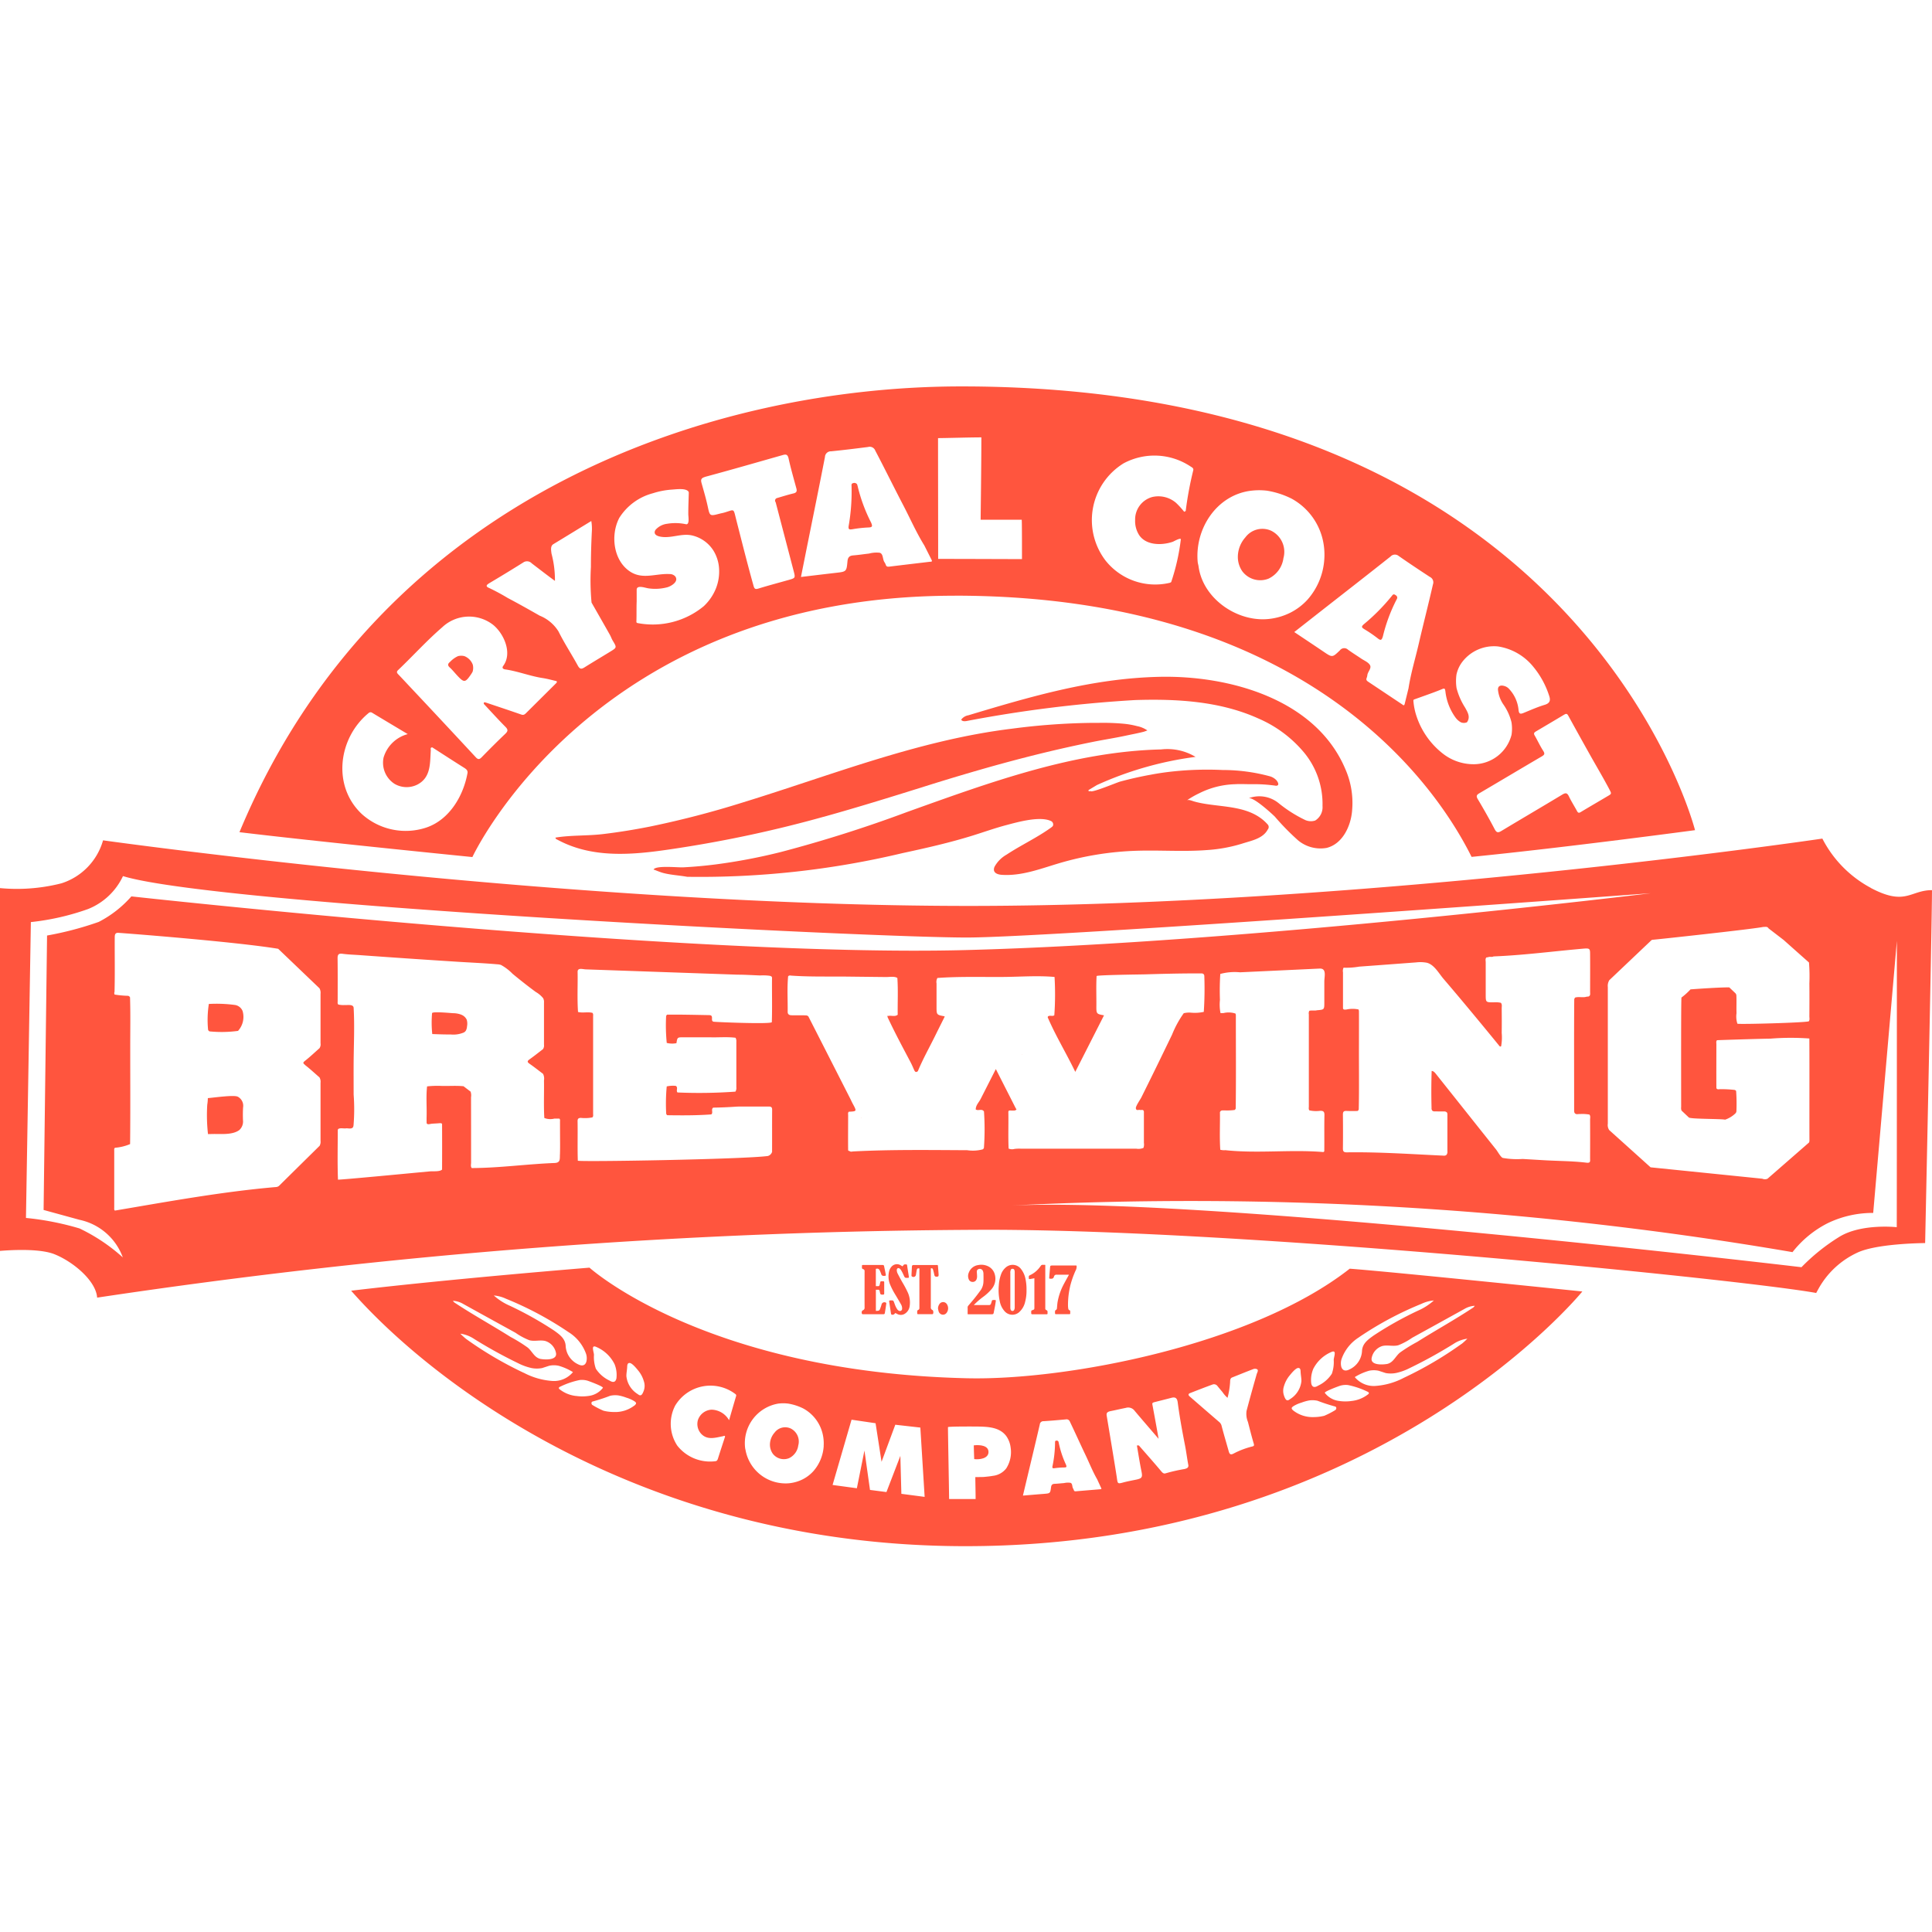 <?xml version="1.0" encoding="UTF-8"?> <svg xmlns="http://www.w3.org/2000/svg" xmlns:xlink="http://www.w3.org/1999/xlink" width="205" height="205" viewBox="0 0 205 205"><defs><clipPath id="clip-path"><rect id="Rectangle_2323" data-name="Rectangle 2323" width="205" height="205" transform="translate(454 1064)" fill="none" stroke="#63aae0" stroke-width="2"></rect></clipPath></defs><g id="Crystal_Coast_Brewing_Hover" data-name="Crystal Coast Brewing Hover" transform="translate(-454 -1064)" clip-path="url(#clip-path)"><g id="Group_602" data-name="Group 602" transform="translate(3681.512 -6398.168)"><path id="Path_1656" data-name="Path 1656" d="M64.251,96.426c.023.455.015.974.045,1.46.539.07,1.5-.05,1.517-.731.021-.7-.862-.809-1.562-.729" transform="translate(-3188.438 7519.104)" fill="#ff553e"></path><path id="Path_1657" data-name="Path 1657" d="M70.059,96.33a.774.774,0,0,0-.036-.136.218.218,0,0,0-.252-.075c-.1.015-.1.1-.1.175a12.64,12.64,0,0,1-.274,2.533c-.037.218.041.231.219.209a7.836,7.836,0,0,1,1.012-.078c.271,0,.294-.058.2-.305a10.263,10.263,0,0,1-.766-2.324" transform="translate(-3185.234 7518.92)" fill="#ff553e"></path><path id="Path_1658" data-name="Path 1658" d="M53.114,95.359a1.4,1.4,0,0,0-1.692.447,1.948,1.948,0,0,0-.492,1.255,1.67,1.67,0,0,0,.3.979,1.479,1.479,0,0,0,1.724.479,1.744,1.744,0,0,0,.982-1.353,1.547,1.547,0,0,0-.82-1.807" transform="translate(-3196.746 7518.374)" fill="#ff553e"></path><path id="Path_1659" data-name="Path 1659" d="M88.943,96.542C61.128,95.9,48.852,84.806,48.852,84.806s-14.717,1.187-25.289,2.447c8.775,10,31.234,27.106,65.192,27.106,43.5,0,65.447-27.025,65.447-27.025s-20.191-2.085-24.682-2.418c-10.32,8.1-30.027,11.868-40.576,11.626m36.681-.943a3.83,3.83,0,0,1,1.978-1.856c.559-.227.234.513.218.848a3.714,3.714,0,0,1-.2,1.474,3.493,3.493,0,0,1-1.445,1.257c-.461.289-.671.106-.74-.239a3.038,3.038,0,0,1,.195-1.484m-76.09-2.393a3.836,3.836,0,0,1,1.978,1.856,3.061,3.061,0,0,1,.193,1.484c-.07.344-.279.528-.739.239a3.494,3.494,0,0,1-1.445-1.257,3.685,3.685,0,0,1-.2-1.474c-.018-.334-.341-1.075.218-.848m-9.525-5.09a35.751,35.751,0,0,1,6.6,3.527,4.475,4.475,0,0,1,1.875,2.33,1.5,1.5,0,0,1,.024.809c-.1.346-.385.534-.877.278a2.277,2.277,0,0,1-1.32-1.986c-.06-.763-.64-1.171-1.223-1.591a37.1,37.1,0,0,0-4.7-2.635,6.253,6.253,0,0,1-1.7-1.09,3.754,3.754,0,0,1,1.318.359m-5.655.206a2.392,2.392,0,0,1,1.073.323q1.853,1.025,3.709,2.047l1.856,1.021a7,7,0,0,0,1.468.791c.557.153,1.13-.052,1.687.08a1.647,1.647,0,0,1,1.13,1.219c.214.817-1.039.784-1.573.695l-.021,0c-.682-.125-.9-.8-1.39-1.21a16.055,16.055,0,0,0-1.83-1.135c-1.974-1.244-4.022-2.367-5.966-3.66a.952.952,0,0,1-.143-.169m7.518,7.641a38.861,38.861,0,0,1-6.134-3.606,7.377,7.377,0,0,1-.6-.55,3.518,3.518,0,0,1,1.471.563,49.564,49.564,0,0,0,4.657,2.569,5.971,5.971,0,0,0,1.435.518,2.954,2.954,0,0,0,1.114,0l.747-.242a2.336,2.336,0,0,1,1.012,0,5.985,5.985,0,0,1,1.515.671,2.61,2.61,0,0,1-2.252.935,7.628,7.628,0,0,1-2.962-.862m5.545,2.46a3.4,3.4,0,0,1-1.694-.671c-.206-.132-.166-.25.039-.33a8.576,8.576,0,0,1,2.044-.692,2.115,2.115,0,0,1,.817.068c.11.029,1.731.625,1.638.765a2.242,2.242,0,0,1-1.517.856,4.5,4.5,0,0,1-1.328,0m6.177,1.026a3.331,3.331,0,0,1-2.13.68,4.771,4.771,0,0,1-.745-.058,3.975,3.975,0,0,1-.391-.08,8.853,8.853,0,0,1-1.163-.6c-.128-.049-.19-.349.044-.386a18.98,18.98,0,0,0,1.828-.6,2.488,2.488,0,0,1,.849-.039,4.522,4.522,0,0,1,.859.237,3.491,3.491,0,0,1,.818.356c.271.169.305.268.031.5m.974-1.508c-.128.315-.263.567-.6.281a2.547,2.547,0,0,1-1.211-1.908c0-.037,0-.073,0-.109.013-.291.071-.58.084-.867.006-.187.023-.447.276-.421.27.028.719.586.888.794a3.123,3.123,0,0,1,.6,1.13,1.527,1.527,0,0,1-.036,1.1m9.825.5c-.244.828-.484,1.659-.742,2.549a2.2,2.2,0,0,0-1.853-1.12,1.615,1.615,0,0,0-1.45,1.094,1.535,1.535,0,0,0,.326,1.447c.661.729,1.523.43,2.345.273.07-.015.166-.1.208.044-.253.776-.51,1.552-.755,2.332-.049.151-.109.266-.279.279a4.427,4.427,0,0,1-4.037-1.653,4.2,4.2,0,0,1-.226-4.241,4.365,4.365,0,0,1,6.393-1.231.179.179,0,0,1,.07.227m9.3,5.282a4.46,4.46,0,0,1-1.115,2.692,3.945,3.945,0,0,1-1.115.846,4.162,4.162,0,0,1-1.4.412c-.065.006-.132.013-.2.016a4.324,4.324,0,0,1-4.454-3.476c-.013-.1-.049-.2-.057-.3a4.26,4.26,0,0,1,3.528-4.689,4.321,4.321,0,0,1,1.034,0,5.59,5.59,0,0,1,1.614.521,4.147,4.147,0,0,1,2.116,3.023,4.3,4.3,0,0,1,.044.95m8.245,5.081-.107-4.025-1.476,3.838-1.745-.226-.589-4.178-.805,4-2.577-.349,2.013-6.925,2.549.375.635,4.093,1.458-3.933,2.658.3.456,7.355Zm11.145-2.72a2.071,2.071,0,0,1-1.421.809c-.315.058-.635.088-.953.119-.159.015-.7.011-.924.019,0,.445.031,1.607.031,2.325H87.011c0-.554-.133-7.537-.12-7.628.057-.084,2.928-.065,3.174-.062,1.073.018,2.306.067,3.009,1.008a2.652,2.652,0,0,1,.464,1.211,3.207,3.207,0,0,1-.451,2.2m9.952,2.234c-.859.073-1.718.143-2.575.216-.114.01-.19-.01-.222-.133a.83.83,0,0,0-.084-.175c-.107-.193-.042-.513-.27-.591a1.826,1.826,0,0,0-.679.028c-.338.026-.674.065-1.012.08-.244.011-.341.125-.37.359-.084.656-.093.653-.763.706-.727.057-1.453.119-2.22.183.167-.706.325-1.374.484-2.039.437-1.836.88-3.67,1.305-5.508a.374.374,0,0,1,.4-.346c.784-.049,1.567-.119,2.348-.19a.378.378,0,0,1,.45.248c.56,1.163,1.085,2.341,1.64,3.5.416.87.77,1.771,1.252,2.611l.427.929c.06.135-.047.114-.115.119M112,106.172a17.542,17.542,0,0,0-2.015.456c-.17.062-.307-.024-.448-.195-.781-.935-1.593-1.845-2.393-2.762l-.209,0c.161.919.3,1.845.489,2.76.12.6.062.731-.536.861-.482.1-.969.188-1.443.318-.533.145-.55.11-.627-.447-.115-.839-1.023-6.263-1.07-6.545s-.1-.5.442-.6c.474-.091,1.021-.226,1.556-.328a.85.85,0,0,1,.963.322c.8.948,1.614,1.887,2.53,2.954-.2-1.176-.638-3.52-.662-3.653s.031-.179.2-.231c.614-.156,1.228-.31,1.84-.469s.627.318.674.669c.2,1.481.471,2.949.758,4.415.132.675.214,1.366.344,2.046.058.308-.214.383-.393.425m7.67-10.14c-.378,1.325-.75,2.653-1.1,3.986a2.26,2.26,0,0,0,.149,1.163c.2.768.391,1.543.617,2.3.057.19.029.257-.141.3a8.779,8.779,0,0,0-2.012.762c-.312.162-.422.045-.5-.237-.252-.9-.521-1.794-.757-2.7a.736.736,0,0,0-.235-.4q-1.581-1.361-3.155-2.731c-.174-.151-.159-.278.054-.36.786-.305,1.57-.612,2.361-.9a.452.452,0,0,1,.536.158c.174.216.351.427.531.638a3.092,3.092,0,0,0,.536.612,8.549,8.549,0,0,0,.274-1.692c0-.17.013-.39.2-.463.75-.3,1.5-.607,2.254-.893a.507.507,0,0,1,.417.019c.143.112.026.283-.019.44m2.9,2.445a1.548,1.548,0,0,1-.036-1.1,3.145,3.145,0,0,1,.6-1.128c.169-.208.619-.766.887-.794s.27.234.278.419c.013.289.07.576.083.869,0,.036,0,.071,0,.109a2.545,2.545,0,0,1-1.21,1.908c-.341.284-.477.034-.606-.281m5.405,1.447a8.955,8.955,0,0,1-1.163.6c-.13.032-.26.058-.393.08a4.752,4.752,0,0,1-.744.058,3.331,3.331,0,0,1-2.13-.68c-.274-.227-.242-.326.031-.5a3.457,3.457,0,0,1,.818-.354,4.493,4.493,0,0,1,.859-.239,2.52,2.52,0,0,1,.848.041,19.159,19.159,0,0,0,1.83.6c.234.037.17.338.044.386m3.441-1.637a3.4,3.4,0,0,1-1.7.672,4.5,4.5,0,0,1-1.328,0,2.238,2.238,0,0,1-1.515-.856c-.093-.141,1.526-.736,1.637-.765a2.123,2.123,0,0,1,.818-.068,8.6,8.6,0,0,1,2.044.692c.2.08.245.2.039.328m9.986-5.4a38.82,38.82,0,0,1-6.134,3.608,7.627,7.627,0,0,1-2.962.862,2.606,2.606,0,0,1-2.252-.935,5.941,5.941,0,0,1,1.515-.672,2.361,2.361,0,0,1,1.012,0q.373.119.745.242a2.93,2.93,0,0,0,1.115-.006,5.911,5.911,0,0,0,1.434-.516,49.591,49.591,0,0,0,4.658-2.569A3.5,3.5,0,0,1,142,92.343a7.335,7.335,0,0,1-.6.549m1.382-4.035a1,1,0,0,1-.141.17c-1.945,1.292-3.993,2.416-5.966,3.66a16.126,16.126,0,0,0-1.83,1.133c-.494.412-.71,1.085-1.392,1.211l-.019,0c-.536.088-1.789.122-1.575-.695a1.646,1.646,0,0,1,1.132-1.219c.557-.132,1.128.073,1.687-.08a7.081,7.081,0,0,0,1.468-.791q.928-.511,1.856-1.021,1.853-1.023,3.707-2.048a2.42,2.42,0,0,1,1.073-.325m-12.256,3.322a35.737,35.737,0,0,1,6.6-3.527,3.764,3.764,0,0,1,1.32-.359,6.284,6.284,0,0,1-1.7,1.088,37.248,37.248,0,0,0-4.7,2.637c-.581.421-1.161.828-1.221,1.591A2.279,2.279,0,0,1,129.5,95.6c-.49.257-.775.068-.877-.278a1.518,1.518,0,0,1,.026-.809,4.467,4.467,0,0,1,1.875-2.33" transform="translate(-3213.815 7511.87)" fill="#ff553e"></path><path id="Path_1660" data-name="Path 1660" d="M17.416,73.668c-.369-.226-2.595.1-3.165.143l-.019-.015a4.756,4.756,0,0,1-.062.714,17.875,17.875,0,0,0,.078,3.119l.52-.01c.857-.018,2.069.123,2.8-.416a1.22,1.22,0,0,0,.393-1.031,13.638,13.638,0,0,1,.01-1.364,1.093,1.093,0,0,0-.552-1.141" transform="translate(-3219.69 7504.875)" fill="#ff553e"></path><path id="Path_1661" data-name="Path 1661" d="M17.168,67.7a14.628,14.628,0,0,0-2.746-.125l-.109,0a10.932,10.932,0,0,0-.086,2.7.247.247,0,0,0,.266.226,12.976,12.976,0,0,0,2.916-.063,2.207,2.207,0,0,0,.482-2.114,1.051,1.051,0,0,0-.724-.62" transform="translate(-3219.664 7501.115)" fill="#ff553e"></path><path id="Path_1662" data-name="Path 1662" d="M67.4,70.878l.015.024a.316.316,0,0,1,0-.041l-.021.006,0-.011v.011c-.019-.018-.008-.006.006.01" transform="translate(-3186.487 7503.17)" fill="#ff553e"></path><path id="Path_1663" data-name="Path 1663" d="M67.994,74l0,.007,0,0,0,0" transform="translate(-3186.104 7505.133)" fill="#ff553e"></path><path id="Path_1664" data-name="Path 1664" d="M56.949,75.052a.9.9,0,0,1-.08-.058.113.113,0,0,0,.08.058" transform="translate(-3193.042 7505.75)" fill="#ff553e"></path><path id="Path_1665" data-name="Path 1665" d="M31.974,68.374a2.511,2.511,0,0,0-.891-.161c-.2-.01-2.2-.206-2.216,0a11.719,11.719,0,0,0,.021,2.213c.646.023,1.294.052,1.944.044a2.864,2.864,0,0,0,1.4-.206.6.6,0,0,0,.229-.213,1.116,1.116,0,0,0,.117-.448,1.478,1.478,0,0,0-.032-.695,1.045,1.045,0,0,0-.573-.531" transform="translate(-3210.534 7501.462)" fill="#ff553e"></path><path id="Path_1666" data-name="Path 1666" d="M199.528,62.007a12.288,12.288,0,0,1-5.162-5.24s-48.214,7.144-90.579,7.144-91.852-6.959-91.852-6.959a6.7,6.7,0,0,1-4.41,4.559A19.16,19.16,0,0,1,0,61.9l.377,38.675s4.407-.51,6.417.3,4.4,2.838,4.512,4.6a647.486,647.486,0,0,1,94.456-7.2c27.525,0,77.949,5.077,87.385,6.608.208.034.4.065.563.1.094-.175.187-.341.274-.5a9.075,9.075,0,0,1,4.228-3.842c2-.857,6.246-.947,7.06-.956,0,0,.727-34.119.727-37.448-2.32,0-2.788,1.72-6.472-.222m-11.4,4.129c.193-.007.4-.07.533.153l1.6,1.229q1.344,1.2,2.687,2.388a18.246,18.246,0,0,1,.041,2.229c.013,1.164.006,2.328,0,3.493,0,.175.058.364-.065.523-.547.149-7.208.328-7.57.253a2.462,2.462,0,0,1-.094-1.128c-.024-.638.015-1.278-.019-1.918a.579.579,0,0,0-.083-.175l-.671-.638c-1.094,0-3.251.148-4.111.214a7.2,7.2,0,0,1-.956.864c-.054.122-.037,7.872-.036,11.619a.783.783,0,0,0,.041.377l.789.745c.354.162,3.408.122,3.835.219a2.945,2.945,0,0,0,1.093-.666.381.381,0,0,0,.106-.222,19.112,19.112,0,0,0-.031-2.156.334.334,0,0,0-.14-.11,12.346,12.346,0,0,0-1.569-.08c-.133,0-.3.062-.386-.11-.01-1.557,0-3.114,0-4.671,0-.14-.047-.292.067-.416.177-.01,3.954-.138,5.667-.166a27.027,27.027,0,0,1,4.131-.015c.018,3.592,0,7.182.008,10.773a.539.539,0,0,1-.045.266l-4.4,3.838a.691.691,0,0,1-.554,0l-11.855-1.208q-2.192-1.975-4.387-3.949a.944.944,0,0,1-.151-.677q0-7.248,0-14.5a1.152,1.152,0,0,1,.161-.734l4.4-4.175a.29.29,0,0,1,.222-.112c.283-.013,10.8-1.15,11.738-1.366M9.44,98.134a30.117,30.117,0,0,0-5.685-1.115l.52-31.393a26.25,26.25,0,0,0,6.056-1.379,6.923,6.923,0,0,0,3.718-3.5c10.082,3.1,80.12,6.578,89.768,6.516s72.354-4.7,72.354-4.7-42.825,5.264-72.788,6.034S14.94,62.9,14.94,62.9a11.757,11.757,0,0,1-3.462,2.707,34.7,34.7,0,0,1-5.485,1.445l-.367,29.12L9.44,97.218a6.271,6.271,0,0,1,4.592,3.989A19.187,19.187,0,0,0,9.44,98.134m159.93-6.974c-.913-.114-1.845-.154-2.775-.188-.58-.023-1.158-.042-1.729-.075l-2.3-.136a8.657,8.657,0,0,1-2.108-.11c-.222-.078-.557-.7-.71-.891l-.877-1.1q-.911-1.142-1.819-2.286-1.849-2.326-3.7-4.65c-.114-.145-.257-.3-.442-.3q-.063,1.963-.011,3.928a.38.38,0,0,0,.094.3.4.4,0,0,0,.252.062l.955.006a.4.4,0,0,1,.328.106.4.4,0,0,1,.052.242q0,1.946,0,3.89a.474.474,0,0,1-.127.395.466.466,0,0,1-.3.055c-3.415-.158-6.841-.4-10.26-.349-.318,0-.4-.109-.4-.411.015-1.2.013-2.4,0-3.6,0-.276.073-.395.367-.383.4.015.8.018,1.2,0a.329.329,0,0,0,.114-.166c.05-2.3.011-4.606.021-6.911,0-1.169.007-2.34,0-3.509a.537.537,0,0,0-.047-.182,3.083,3.083,0,0,0-1.323.015c-.122-.011-.273.049-.323-.135,0-1.275,0-2.548,0-3.822a.78.78,0,0,1,.055-.477l-.008-.013a8,8,0,0,0,1.672-.112l2.009-.148,4.019-.3a3.745,3.745,0,0,1,1.143.034c.783.187,1.281,1.132,1.775,1.708q1,1.169,1.986,2.346,2,2.392,3.975,4.814a.135.135,0,0,0,.151,0,5.08,5.08,0,0,0,.063-1.411c.015-.875.008-1.752,0-2.629,0-.195.062-.4-.089-.578a2.64,2.64,0,0,0-.766-.047c-.841,0-.841,0-.841-.838,0-1.132,0-2.263,0-3.394,0-.177-.062-.367.065-.529l.2-.031c.18-.084.388.021.565-.08,2.552-.1,5.09-.391,7.63-.646q.94-.093,1.88-.177c.783-.07.731.018.737.794.01,1.27,0,2.541,0,3.811,0,.174.057.377-.171.472l-.209.021c-.4.127-.818-.034-1.216.093a.571.571,0,0,0-.088.185c-.031,3.939-.008,7.877-.011,11.814a.69.69,0,0,0,.036.214c.146.25.39.119.589.143a4.264,4.264,0,0,1,1.016.06l-.011.01c.123.162.063.351.063.524q.01,2.039,0,4.074c0,.331.07.531-.354.5M139.878,75.417q0,4.878,0,9.758c0,.143-.042.3.055.429a3.315,3.315,0,0,0,1.132.049c.344-.01.474.076.468.453-.028,1.27,0,2.541-.015,3.812a.127.127,0,0,1-.149.106c-3.447-.281-6.907.175-10.35-.195a1.578,1.578,0,0,1-.537-.045c-.091-1.33-.016-2.66-.037-3.989.1-.245.32-.174.5-.187a6.076,6.076,0,0,0,1.059-.045.322.322,0,0,0,.115-.154c.042-3.3.013-6.6.015-9.9a.49.49,0,0,0-.044-.179,2.328,2.328,0,0,0-1.27-.049l-.315,0a4.655,4.655,0,0,1-.06-1.4,27.184,27.184,0,0,1,.039-2.77l.021.013a5.8,5.8,0,0,1,2.07-.169l2.492-.117,3.332-.156,2.622-.123c.775-.036.5.839.5,1.38,0,.732,0,1.465,0,2.2,0,.779,0,.779-.784.844-.266.07-.544-.019-.81.058a.583.583,0,0,0-.05.373M33.369,80.793c.529.411,1.021.87,1.528,1.31a.92.92,0,0,1,.114.581q0,3.071,0,6.144a.916.916,0,0,1-.094.533q-2.141,2.109-4.28,4.222a.521.521,0,0,1-.338.156c-5.7.487-11.465,1.544-17.107,2.5-.1-.084-.071-.2-.071-.305q0-3.03,0-6.061c0-.1-.029-.222.083-.3a5.191,5.191,0,0,0,1.6-.39c.039-3.489.013-6.979.015-10.466,0-1.7.032-3.4-.021-5.1a.285.285,0,0,0-.224-.169,10.042,10.042,0,0,1-1.411-.132.34.34,0,0,1-.01-.289c.05-1.9.01-3.8.021-5.7,0-.312,0-.611.445-.555.161,0,12.3.926,16.9,1.689q2.19,2.095,4.378,4.189a.965.965,0,0,1,.114.581q0,2.626,0,5.253a.736.736,0,0,1-.109.523c-.5.443-.99.906-1.515,1.323-.231.183-.284.245-.018.451m27.043,9.513c-.015.508.055.87-.572.895-2.931.112-5.847.528-8.786.537-.138-.179-.068-.388-.068-.58,0-2.315,0-4.629-.006-6.943a1.182,1.182,0,0,0-.05-.591q-.373-.283-.745-.567c-.766-.08-1.536-.013-2.3-.034a10.13,10.13,0,0,0-1.569.049c-.119,1.081-.019,2.163-.05,3.241-.006.2,0,.4,0,.594,0,.287.367.146.534.13.271-.026.554-.031.82-.057.093-.008.287-.021.287.117q.012,2.4,0,4.8c-.227.244-.968.166-1.279.193l-1.5.14c-.334.031-8.261.791-8.266.734-.068-1.76-.023-3.52-.021-5.28,0-.031.039-.06.06-.089l-.013-.006c.265-.135.547-.029.82-.063.2-.024.411.058.606-.015.162-.06.182-.177.2-.323a20.948,20.948,0,0,0,.01-3.256c0-1.172-.008-2.345,0-3.517.018-1.892.107-3.785,0-5.675-.024-.408-.636-.278-.93-.3a2.444,2.444,0,0,1-.693-.052c-.11-.1-.07-.237-.071-.359,0-1.526.011-3.053-.01-4.577,0-.437.183-.5.563-.445.586.078,1.189.094,1.78.136q5.061.365,10.125.688c1.5.1,2.991.156,4.488.287a1.4,1.4,0,0,1,.385.07,5.178,5.178,0,0,1,1.223.934c.466.386.937.763,1.413,1.135.349.271.7.539,1.059.8a2.8,2.8,0,0,1,.773.654.84.84,0,0,1,.093.474q0,2.233,0,4.468a.68.68,0,0,1-.107.468c-.474.362-.94.734-1.426,1.081-.247.175-.268.284,0,.469.489.339.956.711,1.432,1.07a1.1,1.1,0,0,1,.1.69c.024,1.331-.044,2.663.036,3.993a1.725,1.725,0,0,0,1.07.065c.174,0,.347,0,.521,0,.1.083.075.2.073.3q0,1.159.008,2.317c0,.4,0,.792-.013,1.189m22.5-.253a.653.653,0,0,1-.443.417c-2.66.351-19.765.638-20.162.5-.047-1.4,0-2.8-.026-4.2,0-.265.1-.338.352-.344a4.018,4.018,0,0,0,1.239-.057l-.013-.011c.11-.1.071-.237.071-.36q0-5.166,0-10.333c0-.125.031-.258-.06-.369l.006-.01c-.508-.14-1.036.034-1.547-.1-.1-1.421-.018-2.841-.044-4.262-.008-.463.557-.268.854-.258l1.807.063,14.318.5c.8,0,1.6.055,2.393.083a5.147,5.147,0,0,1,1.015.036c.3.075.24.174.239.479-.008,1.478.029,2.957-.018,4.436-.01.239-5.772.006-6.155-.041-.424-.052.068-.692-.476-.7-1.492-.026-2.989-.068-4.477-.05a.265.265,0,0,0-.112.235,18.713,18.713,0,0,0,.07,2.765,2.413,2.413,0,0,0,1.028.026c.1-.625.1-.625.752-.625h2.764c.919.032,1.838-.065,2.755.05a.726.726,0,0,1,.086.424q0,2.409,0,4.821a.722.722,0,0,1-.1.472,53.605,53.605,0,0,1-6.144.088c-.188-.2.107-.528-.187-.7a3.1,3.1,0,0,0-.956.058,19.52,19.52,0,0,0-.055,2.906.4.4,0,0,0,.1.149c1.528.023,3.088.031,4.611-.08a.239.239,0,0,0,.1-.024c.18-.2-.075-.513.174-.7.831-.011,1.661-.049,2.489-.106.447-.021.895,0,1.341-.01.693,0,1.387.006,2.078,0,.26,0,.351.089.347.351-.011,1.5,0,2.989-.007,4.485m25.1-.36c-.058-1.25-.008-2.5-.026-3.751,0-.068-.021-.219.041-.27s.177-.034.255-.031a2.3,2.3,0,0,0,.334,0,.332.332,0,0,0,.218-.1.027.027,0,0,0,.01-.023l-.007-.015a1.522,1.522,0,0,1-.119-.2l-.672-1.325q-.343-.672-.685-1.346l-.706-1.392-1.612,3.173c-.185.365-.52.661-.521,1.112.261.19.649-.128.875.218a27.475,27.475,0,0,1-.007,3.869.323.323,0,0,1-.138.153,4.061,4.061,0,0,1-1.632.086c-4.053-.019-8.114-.08-12.163.133a.453.453,0,0,1-.263,0,.31.31,0,0,1-.086-.067c-.058.023-.1,0-.125-.068-.016-1.241,0-2.483,0-3.723,0-.122-.042-.258.073-.359.851-.042.849-.041.443-.8-.1-.175-.179-.357-.266-.534q-1.315-2.584-2.63-5.167-.923-1.812-1.846-3.621a.511.511,0,0,0-.179-.094c-.528-.034-1.055,0-1.581-.018-.252,0-.434-.088-.43-.372.016-1.253-.071-2.507.047-3.757.107-.135.248-.084.383-.075,1.935.133,3.9.08,5.847.1l2.817.032,1.372.015c.336,0,.882-.1,1.172.1.091,1.3.019,2.6.037,3.9-.305.242-.666.055-.992.127a.64.64,0,0,1-.112-.013c.026.055.018.122.045.174.75,1.609,1.591,3.171,2.419,4.741.143.271.265.555.386.836.089.2.2.286.395.119.528-1.278,1.208-2.483,1.819-3.72.339-.69.685-1.375,1.028-2.064-.013-.013-.026-.032-.041-.036-.826-.154-.826-.154-.826-1.025,0-.82,0-1.64,0-2.46a.858.858,0,0,1,.093-.58c2.294-.166,4.615-.093,6.915-.107,1.82-.011,3.7-.164,5.514,0a31.672,31.672,0,0,1-.024,4.061c-.149.12-.331.039-.5.062-.188.024-.25.107-.149.281.835,1.919,1.929,3.705,2.872,5.668,1.047-2.057,2.048-4.028,3.049-6-.812-.148-.818-.148-.81-1.059.008-1.036-.036-2.072.023-3.108.007-.117,4.746-.169,5.181-.182,1.8-.054,3.606-.1,5.41-.1.166,0,.33,0,.494,0,.226-.01.351.093.347.317a37.339,37.339,0,0,1-.058,3.765,4.385,4.385,0,0,1-1.327.086,2.372,2.372,0,0,0-.8.057,10.8,10.8,0,0,0-1.239,2.272q-.643,1.33-1.289,2.658t-1.3,2.65q-.336.68-.672,1.356c-.115.231-.619.937-.581,1.159.052.292.283.125.432.167s.382-.1.422.19c0,1.1,0,2.2,0,3.306a1.061,1.061,0,0,1-.049.533,1.387,1.387,0,0,1-.752.084q-6.108,0-12.22,0a3.985,3.985,0,0,0-.71.024.952.952,0,0,1-.615-.034M202.261,98s-3.692-.412-6.039.99a20.911,20.911,0,0,0-4.072,3.256s-63.071-7.493-83.821-6.545a378.326,378.326,0,0,1,82.869,4.946,11.152,11.152,0,0,1,3.741-3.074,10.985,10.985,0,0,1,4.822-1.086l2.512-28.87s0,29.555-.013,30.383" transform="translate(-3228.512 7494.382)" fill="#ff553e"></path><path id="Path_1667" data-name="Path 1667" d="M66.245,36.06l0,.006h.006l0-.006" transform="translate(-3187.197 7481.467)" fill="#ff553e"></path><path id="Path_1668" data-name="Path 1668" d="M84.763,41.814a2.81,2.81,0,0,0,1.583-2.179,2.493,2.493,0,0,0-1.32-2.913,2.253,2.253,0,0,0-2.726.719,3.136,3.136,0,0,0-.792,2.022,2.674,2.674,0,0,0,.479,1.578,2.382,2.382,0,0,0,2.777.773" transform="translate(-3177.675 7481.753)" fill="#ff553e"></path><path id="Path_1669" data-name="Path 1669" d="M67.385,37.957h0l0,0v0" transform="translate(-3186.486 7482.65)" fill="#ff553e"></path><path id="Path_1670" data-name="Path 1670" d="M92.154,49.421c38.308,0,51.577,21.137,54.846,27.717,9.974-.992,23.709-2.835,23.709-2.835S158.855,27.217,92.862,27.217c-25.838,0-61.48,10.971-76.6,47.3,8.039.973,24.716,2.639,24.716,2.639s12.863-27.73,51.171-27.73m64.706,12.608c.219-.133.305-.06.414.138q1.118,2.036,2.252,4.059c.575,1.031,1.179,2.046,1.744,3.082.045.084.091.167.136.25.106.195.211.39.31.588.114.231.117.31-.119.45-1.005.6-2.018,1.182-3.018,1.786-.239.145-.312.028-.409-.154-.278-.51-.591-1-.841-1.523-.187-.39-.365-.382-.708-.175-2.143,1.292-4.3,2.554-6.448,3.848-.359.216-.516.2-.723-.192-.565-1.081-1.171-2.142-1.793-3.191-.192-.325-.107-.45.183-.62,2.2-1.292,4.4-2.608,6.607-3.9.317-.185.347-.3.148-.612-.334-.516-.588-1.086-.9-1.619-.136-.234-.023-.326.149-.429,1.005-.594,2.013-1.187,3.015-1.791m-12.634-2.47a5.825,5.825,0,0,0,1.07,2.788,1.8,1.8,0,0,0,.565.507.816.816,0,0,0,.656,0c.4-.572.058-1.077-.193-1.546a7.211,7.211,0,0,1-.911-2.073,4.943,4.943,0,0,1-.01-1.443,3.4,3.4,0,0,1,.654-1.393,4.241,4.241,0,0,1,3.76-1.59,5.986,5.986,0,0,1,3.733,2.15,9.248,9.248,0,0,1,1.692,3.1c.158.458.084.775-.474.943-.762.229-1.5.557-2.236.859-.351.143-.5.123-.544-.328a3.756,3.756,0,0,0-1.02-2.233,1.044,1.044,0,0,0-.507-.3c-.458-.123-.721.052-.64.521a3.327,3.327,0,0,0,.537,1.411,5.652,5.652,0,0,1,.882,1.921,4.227,4.227,0,0,1,.007,1.327,4.157,4.157,0,0,1-3.936,3.126,5.3,5.3,0,0,1-3.418-1.177,8.375,8.375,0,0,1-2.863-4.363c-.019-.078-.039-.154-.055-.232a7.047,7.047,0,0,1-.135-.859c-.019-.2-.011-.213.156-.271l.838-.3c.684-.245,1.369-.485,2.039-.765.265-.11.312-.07.351.221M139.3,45.232c1.076.753,2.174,1.478,3.273,2.2a.631.631,0,0,1,.328.794c-.479,2.108-1.021,4.2-1.507,6.3-.364,1.575-.839,3.124-1.086,4.725l-.408,1.664c-.063.239-.18.1-.276.034q-1.8-1.2-3.6-2.4c-.159-.106-.239-.211-.153-.406a1.285,1.285,0,0,0,.073-.317c.062-.369.479-.718.263-1.057-.188-.3-.6-.458-.916-.672-.469-.318-.952-.615-1.409-.95a.578.578,0,0,0-.861.083c-.8.771-.8.76-1.736.128-1.012-.684-2.026-1.359-3.1-2.077l2.762-2.166c2.488-1.947,4.982-3.887,7.456-5.849a.626.626,0,0,1,.891-.031M123.63,38.283a6.987,6.987,0,0,1,1.668,0,9.069,9.069,0,0,1,2.6.841,6.692,6.692,0,0,1,3.408,4.87,6.977,6.977,0,0,1,.068,1.533,7.156,7.156,0,0,1-1.8,4.335,6.319,6.319,0,0,1-1.8,1.362,6.647,6.647,0,0,1-2.249.664c-.106.013-.213.021-.32.028-3.269.193-6.729-2.272-7.175-5.6-.021-.162-.078-.317-.093-.481-.309-3.536,2.028-7.117,5.685-7.553m-13.607-2.869a6.925,6.925,0,0,1,7.167.3c.149.1.343.174.284.411a37.27,37.27,0,0,0-.8,4.313l-.161.083a9.231,9.231,0,0,0-.854-.939,2.876,2.876,0,0,0-2.536-.628A2.47,2.47,0,0,0,111.3,41.4a2.763,2.763,0,0,0,.419,1.583c.74,1.124,2.424,1.112,3.566.723.125-.044.784-.438.867-.281a22.46,22.46,0,0,1-1.025,4.551.45.45,0,0,1-.209.094,6.727,6.727,0,0,1-6.776-2.4,7.072,7.072,0,0,1,1.88-10.257M94.984,32.622c0,3.135-.081,8.632-.076,8.74,1.016,0,3.433,0,4.356,0,.036.08.029,4.181.029,4.181s-6.709-.024-8.893-.024c0-2.035-.013-10.944-.013-12.816.7,0,3.371-.078,4.6-.078M76.531,43.995c.624-3.1,1.255-6.193,1.858-9.292a.627.627,0,0,1,.658-.6c1.307-.13,2.613-.292,3.916-.458a.628.628,0,0,1,.766.39c1.007,1.911,1.955,3.851,2.954,5.764.749,1.432,1.395,2.918,2.25,4.295l.771,1.53c.107.222-.073.192-.188.2-1.432.172-2.864.339-4.3.515-.188.023-.318,0-.378-.208a1.3,1.3,0,0,0-.153-.289c-.192-.32-.1-.856-.485-.974a3.055,3.055,0,0,0-1.135.086c-.562.063-1.122.151-1.687.195-.408.031-.563.227-.6.624-.1,1.1-.115,1.1-1.236,1.226-1.213.14-2.424.286-3.7.438.239-1.192.463-2.317.688-3.442m-10.866-7.18c2.762-.742,5.511-1.539,8.263-2.319.33-.093.5-.06.6.357.234,1.072.542,2.13.83,3.191.081.3.015.45-.31.528-.6.141-1.184.33-1.773.5a.278.278,0,0,0-.117.435q.957,3.653,1.913,7.31c.19.727.182.734-.542.939-1.06.3-2.129.581-3.182.906-.325.1-.438.062-.533-.278-.649-2.315-1.232-4.65-1.828-6.98-.336-1.314-.149-1.127-1.3-.794-.156.045-.318.07-.476.112-1.013.265-1.038.27-1.245-.7-.18-.848-.425-1.676-.659-2.509-.094-.339-.117-.563.369-.693m-9.137,4.392a6.024,6.024,0,0,1,3.593-2.658,8.444,8.444,0,0,1,2.064-.391c.38-.024,1.479-.182,1.723.234a.246.246,0,0,1,.021.133c-.019.753-.054,1.51-.05,2.265,0,.229.167,1.164-.279,1.038a5.363,5.363,0,0,0-1.978-.039,1.967,1.967,0,0,0-1.159.575.529.529,0,0,0-.149.273c-.05.382.416.492.7.534,1.1.164,2.155-.39,3.251-.148a3.66,3.66,0,0,1,2.278,1.606,4.105,4.105,0,0,1,.6,1.9,4.858,4.858,0,0,1-.333,2.121,5.254,5.254,0,0,1-1.3,1.89,8.5,8.5,0,0,1-6.985,1.788.188.188,0,0,1-.13-.06.194.194,0,0,1-.023-.122c.026-.71,0-1.416.029-2.124,0-.411,0-.822,0-1.231,0-.559.935-.185,1.276-.148a4.967,4.967,0,0,0,2-.125c.421-.13,1.228-.617.807-1.159a.793.793,0,0,0-.6-.235c-1.422-.078-2.806.6-4.131-.232-1.82-1.145-2.148-3.871-1.221-5.68M42.694,48.142q1.861-1.1,3.692-2.25a.692.692,0,0,1,.891.1c.818.624,1.63,1.255,2.46,1.862a10.9,10.9,0,0,0-.365-2.9c-.039-.326-.141-.8.2-1,1.344-.813,2.682-1.637,4.024-2.455a4.884,4.884,0,0,1,.063,1.012q-.034.645-.057,1.289-.049,1.288-.047,2.577a24.848,24.848,0,0,0,.067,3.778c.648,1.137,1.3,2.273,1.942,3.413.115.2.188.434.31.633.437.726.442.724-.284,1.169-.9.552-1.814,1.093-2.71,1.656-.328.208-.5.208-.714-.179-.662-1.218-1.434-2.38-2.046-3.622a4.187,4.187,0,0,0-2-1.682c-1.124-.64-2.249-1.275-3.392-1.877a22.559,22.559,0,0,0-2.012-1.08c-.216-.086-.359-.237-.019-.437M33.1,57.314c1.575-1.5,3.03-3.118,4.678-4.54a4.148,4.148,0,0,1,5.4-.257c1.148.935,2.069,3,1.073,4.353-.188.255.05.354.2.375,1.361.192,2.643.716,4,.921.5.076.989.218,1.468.326.058.13-.024.187-.084.247Q48.265,60.3,46.69,61.865c-.146.146-.271.258-.52.172-1.241-.434-2.489-.846-3.735-1.265-.122-.028-.278-.114-.242.138.762.812,1.508,1.64,2.293,2.431.3.3.265.471-.024.745-.846.805-1.671,1.633-2.489,2.47-.24.247-.385.284-.645,0q-3.483-3.756-6.993-7.487c-.4-.427-.8-.857-1.2-1.276-.161-.164-.247-.279-.032-.484m7.354,10.95c-.437,2.408-1.909,4.917-4.33,5.754A6.944,6.944,0,0,1,29.255,72.6c-3.184-2.979-2.509-8.088.713-10.725a.3.3,0,0,1,.391-.018c1.223.737,2.449,1.468,3.761,2.254A3.642,3.642,0,0,0,31.554,66.6,2.667,2.667,0,0,0,32.7,69.377a2.532,2.532,0,0,0,2.447.086c1.44-.752,1.327-2.254,1.417-3.631.008-.119-.083-.305.157-.315,1.135.731,2.267,1.465,3.408,2.184.221.14.378.284.328.563" transform="translate(-3218.366 7475.952)" fill="#ff553e"></path><path id="Path_1671" data-name="Path 1671" d="M30.86,46.912c.739.791.856.779,1.492-.156.05-.075.094-.156.141-.234a1.39,1.39,0,0,0,.016-.773,1.564,1.564,0,0,0-.882-.89,1.372,1.372,0,0,0-.679,0,2.659,2.659,0,0,0-.835.6c-.244.2-.305.365-.036.609s.52.562.781.841" transform="translate(-3209.861 7486.93)" fill="#ff553e"></path><path id="Path_1672" data-name="Path 1672" d="M56.458,38.441a13.418,13.418,0,0,1,1.685-.19c.456-.013.49-.114.315-.523a17.293,17.293,0,0,1-1.421-3.843,1.772,1.772,0,0,0-.067-.224.368.368,0,0,0-.427-.112c-.172.032-.167.172-.158.3a21.074,21.074,0,0,1-.308,4.252c-.049.367.081.383.38.338" transform="translate(-3193.542 7479.887)" fill="#ff553e"></path><path id="Path_1673" data-name="Path 1673" d="M64.476,36.132v0l.008,0-.008,0" transform="translate(-3188.297 7481.512)" fill="#ff553e"></path><path id="Path_1674" data-name="Path 1674" d="M89.86,44.5a13.577,13.577,0,0,1,1.4.951c.354.287.447.234.578-.192a17.383,17.383,0,0,1,1.421-3.843,1.562,1.562,0,0,0,.1-.214c.01-.218-.127-.289-.252-.36-.151-.089-.239.021-.315.125a21.1,21.1,0,0,1-3,3.03c-.274.247-.187.344.07.5" transform="translate(-3172.614 7484.427)" fill="#ff553e"></path><path id="Path_1675" data-name="Path 1675" d="M68.535,70.933a.05.05,0,0,1-.018-.024h0l0,.01.015.015" transform="translate(-3185.778 7503.203)" fill="#ff553e"></path><path id="Path_1676" data-name="Path 1676" d="M65.378,59.171c3.765-1.049,7.5-2.211,11.226-3.382q3.407-1.067,6.844-2.031c2.3-.638,4.6-1.232,6.928-1.767q1.773-.407,3.559-.768c1.177-.237,2.369-.417,3.541-.671.62-.133,1.247-.247,1.861-.406.045-.011.383-.138.383-.138a2.928,2.928,0,0,0-1.106-.461,8.807,8.807,0,0,0-1.331-.242,23.7,23.7,0,0,0-2.738-.1c-.231,0-.463,0-.693,0a70.709,70.709,0,0,0-8.529.62c-9.885,1.213-19.083,4.92-28.538,7.826A100,100,0,0,1,46.93,60.21c-1.661.331-3.333.6-5.016.8-1.642.192-3.385.1-5,.369.013.162.112.17.253.247,3.174,1.7,6.745,1.651,10.221,1.228.917-.112,1.828-.248,2.723-.386a131.088,131.088,0,0,0,15.263-3.3m-.757-.627,0,0,0,.008,0,0,0,0" transform="translate(-3205.486 7489.665)" fill="#ff553e"></path><path id="Path_1677" data-name="Path 1677" d="M85.527,59.217c-1.5,1.088-3.2,1.867-4.746,2.889a3.31,3.31,0,0,0-1.255,1.249.685.685,0,0,0-.08.421c.068.334.485.448.828.471,2.078.138,4.027-.615,5.982-1.2a32.62,32.62,0,0,1,8.309-1.353c2.492-.08,4.991.115,7.48-.075a16.081,16.081,0,0,0,3.739-.685c.951-.309,2.194-.52,2.707-1.487a.405.405,0,0,0-.018-.562c-1.793-1.994-4.619-1.775-7.024-2.242-.278-.055-.555-.117-.826-.2-.179-.054-.554-.219-.723-.086a9.3,9.3,0,0,1,1.328-.765,8.993,8.993,0,0,1,3.822-.961c.56-.034,1.109,0,1.668,0a16.37,16.37,0,0,1,2.554.149.449.449,0,0,0,.218,0c.261-.089.039-.434-.067-.562a1.541,1.541,0,0,0-.736-.435,19.071,19.071,0,0,0-4.977-.658,34.659,34.659,0,0,0-5.16.14c-.818.084-1.637.2-2.447.354q-1.644.295-3.256.731c-.39.107-2.928,1.182-3.145,1.021-.068-.05-.248.112-.222-.117.3-.177.593-.356.888-.533a36.661,36.661,0,0,1,10.466-2.989,5.775,5.775,0,0,0-3.648-.791c-9.284.219-18.186,3.5-26.929,6.628a140.071,140.071,0,0,1-13.412,4.254,60.311,60.311,0,0,1-6.936,1.32c-1.14.145-2.283.25-3.431.309-.6.031-2.876-.227-3.155.229.341.122.695.283,1.052.375.83.214,1.682.247,2.52.4a92.692,92.692,0,0,0,22.831-2.509c2.533-.546,5.066-1.117,7.541-1.892,1.18-.37,2.35-.787,3.546-1.1,1.179-.312,3.491-.963,4.668-.422a.4.4,0,0,1,.227.5.541.541,0,0,1-.182.182m15.185,2.406,0,.006-.034,0,.031,0" transform="translate(-3201.49 7490.747)" fill="#ff553e"></path><path id="Path_1678" data-name="Path 1678" d="M99.193,63.565a3.722,3.722,0,0,0,3.012.786c1.7-.422,2.565-2.322,2.7-3.925.006-.073.011-.146.016-.219a8.9,8.9,0,0,0-.714-4.181c-3.139-7.492-12.382-10-19.778-9.827-7.058.161-13.548,2.069-20.246,4.082a1.184,1.184,0,0,0-.752.461c.091.187.354.182.559.148a138.194,138.194,0,0,1,17.888-2.226c4.4-.141,9.008.112,13.072,1.95a13,13,0,0,1,4.865,3.624,8.559,8.559,0,0,1,1.953,5.662,1.664,1.664,0,0,1-.778,1.547A1.488,1.488,0,0,1,99.95,61.4a14.081,14.081,0,0,1-2.861-1.815,3.245,3.245,0,0,0-3.2-.489c.469-.255,2.494,1.617,2.82,1.935a25.933,25.933,0,0,0,2.483,2.533" transform="translate(-3188.951 7487.786)" fill="#ff553e"></path><path id="Path_1679" data-name="Path 1679" d="M57.044,89.443a.087.087,0,0,0-.032.016.591.591,0,0,0-.08.123.318.318,0,0,0,0,.13c.013.122.042.145.166.145h2.111c.123,0,.159-.031.179-.154.029-.179.058-.357.086-.536.021-.148.042-.3.062-.442.01-.073-.031-.109-.1-.123a.307.307,0,0,0-.406.24,4.846,4.846,0,0,1-.175.5.241.241,0,0,1-.132.133,1.309,1.309,0,0,1-.291.026V87.259c.088,0,.167,0,.248,0a.126.126,0,0,1,.141.1,1.225,1.225,0,0,1,.044.185c.036.2.073.235.279.232.018,0,.036,0,.052,0,.094-.008.12-.036.12-.13v-.617c0-.182,0-.362,0-.544,0-.1-.024-.122-.122-.123h-.14c-.127,0-.136.008-.166.135a2.628,2.628,0,0,1-.067.276c-.013.041-.057.1-.093.1a2.288,2.288,0,0,1-.3,0V85.041c.218-.054.325-.013.421.179a3.581,3.581,0,0,1,.148.365.249.249,0,0,0,.284.2.793.793,0,0,0,.088,0c.106-.007.136-.042.115-.146-.058-.292-.117-.585-.179-.875-.021-.106-.062-.133-.167-.133H57.112a.681.681,0,0,0-.081,0,.075.075,0,0,0-.076.081c0,.06,0,.122,0,.183a.152.152,0,0,0,.122.174.209.209,0,0,1,.157.237c0,1.278-.006,2.557,0,3.835a.276.276,0,0,1-.19.3" transform="translate(-3193.007 7511.762)" fill="#ff553e"></path><path id="Path_1680" data-name="Path 1680" d="M65.2,87.356c-.2.281-.412.559-.63.83s-.432.515-.649.77a.279.279,0,0,0-.073.2c.006.2,0,.411,0,.617,0,.1,0,.1.1.1h2.4c.222,0,.245-.018.284-.24l0-.015c.044-.218.088-.435.128-.654.029-.161.054-.323.075-.484.013-.089,0-.114-.093-.122a1.73,1.73,0,0,0-.183,0,.142.142,0,0,0-.149.123,2.91,2.91,0,0,1-.089.286.2.2,0,0,1-.208.128c-.508,0-1.015,0-1.523,0l-.086,0c.029-.032.049-.052.067-.071a7.685,7.685,0,0,1,.887-.77,5.323,5.323,0,0,0,.916-.835,1.684,1.684,0,0,0,.364-1.544,1.331,1.331,0,0,0-.776-.921,1.632,1.632,0,0,0-.971-.106,1.24,1.24,0,0,0-1.01.786.907.907,0,0,0-.015.727.439.439,0,0,0,.44.279.424.424,0,0,0,.393-.292.822.822,0,0,0,.05-.265c0-.175-.019-.351-.026-.528a.263.263,0,0,1,.166-.268.35.35,0,0,1,.482.2.793.793,0,0,1,.055.242c.006.3.013.6,0,.9a1.7,1.7,0,0,1-.322.93" transform="translate(-3188.687 7511.75)" fill="#ff553e"></path><path id="Path_1681" data-name="Path 1681" d="M62.852,84.632H60.483c-.023,0-.044,0-.067,0-.146.01-.183.05-.192.195-.008.167-.016.333-.024.5q-.012.2-.019.4a.126.126,0,0,0,.068.133.265.265,0,0,0,.406-.2l.01-.058c.024-.145.044-.291.075-.434.034-.164.107-.2.281-.166v.086c0,1.372,0,2.744,0,4.114a.2.2,0,0,1-.133.2c-.039.019-.089.062-.094.1a1.368,1.368,0,0,0,0,.283c0,.047.039.067.088.067.5,0,.992,0,1.489,0a.15.15,0,0,0,.088-.026.418.418,0,0,0-.021-.4c-.008,0-.011-.01-.021-.011a.29.29,0,0,1-.185-.32q0-2.012,0-4.02v-.084c.14-.026.195,0,.231.123.052.175.1.352.133.531s.1.242.289.226c.023,0,.044-.007.067-.01a.112.112,0,0,0,.1-.1.534.534,0,0,0,.006-.125c-.018-.292-.041-.585-.067-.878-.006-.114-.023-.127-.138-.127" transform="translate(-3190.977 7511.762)" fill="#ff553e"></path><path id="Path_1682" data-name="Path 1682" d="M59.856,85.04a.547.547,0,0,1,.12.117,3.083,3.083,0,0,1,.183.317c.075.148.136.3.213.45a.208.208,0,0,0,.125.1,1.444,1.444,0,0,0,.278,0c.054,0,.071-.036.065-.084-.01-.078-.019-.156-.031-.232-.047-.305-.1-.609-.143-.913-.029-.195-.008-.2-.253-.19a.161.161,0,0,0-.141.073c-.032.045-.071.086-.109.13-.071-.042-.135-.083-.2-.119a.763.763,0,0,0-.939.127,1.074,1.074,0,0,0-.271.487,2.281,2.281,0,0,0,.091,1.426,7.579,7.579,0,0,0,.6,1.151c.187.318.377.635.557.956a.843.843,0,0,1,.122.477.233.233,0,0,1-.364.195.468.468,0,0,1-.149-.138,2.054,2.054,0,0,1-.18-.318c-.067-.154-.119-.315-.179-.473-.029-.071-.067-.145-.153-.153a1.893,1.893,0,0,0-.271,0c-.057,0-.086.039-.076.1.011.078.021.156.032.232.055.36.107.721.164,1.08a.137.137,0,0,0,.054.089.3.3,0,0,0,.347-.107.073.073,0,0,1,.109-.034l.132.067a.8.8,0,0,0,.891-.062,1.127,1.127,0,0,0,.45-.8,2.568,2.568,0,0,0-.19-1.377,10.422,10.422,0,0,0-.591-1.114c-.169-.3-.333-.6-.49-.909a.781.781,0,0,1-.1-.388.208.208,0,0,1,.1-.192.174.174,0,0,1,.2.039" transform="translate(-3191.914 7511.728)" fill="#ff553e"></path><path id="Path_1683" data-name="Path 1683" d="M71.428,86.748a9.749,9.749,0,0,1,.533-1.51.922.922,0,0,0,.128-.476c-.01-.091-.008-.1-.1-.1H69.49a.623.623,0,0,0-.109.013.108.108,0,0,0-.1.1q-.01.066-.015.132c-.028.331-.054.662-.083.994-.013.154,0,.17.156.164l.021,0a.271.271,0,0,0,.322-.224.26.26,0,0,1,.291-.2c.271.006.544,0,.817,0h.481c-.013.029-.019.044-.028.058-.175.32-.354.636-.524.958a6.368,6.368,0,0,0-.64,1.81c-.044.232-.055.471-.078.706a.228.228,0,0,1-.119.216.17.17,0,0,0-.084.11,1.333,1.333,0,0,0,0,.255.072.072,0,0,0,.083.073c.484,0,.966,0,1.45,0,.054,0,.076-.024.076-.076,0-.078,0-.156,0-.235a.1.1,0,0,0-.07-.1.214.214,0,0,1-.136-.177,2.045,2.045,0,0,1-.029-.313,9.015,9.015,0,0,1,.091-1.34c.044-.284.1-.568.166-.848" transform="translate(-3185.361 7511.783)" fill="#ff553e"></path><path id="Path_1684" data-name="Path 1684" d="M69.6,84.689c0-.047-.019-.071-.071-.068a1.613,1.613,0,0,1-.2,0,.218.218,0,0,0-.2.091c-.026.032-.05.067-.075.1a2.731,2.731,0,0,1-1.091.913c-.081.037-.133.086-.119.185a.536.536,0,0,1,0,.1c0,.11.032.136.145.117.146-.024.292-.052.448-.08V89.2c0,.132-.029.17-.154.213-.182.062-.183.065-.183.253v.05c0,.13.026.153.157.153h1.427c.019,0,.039,0,.058,0,.06,0,.1-.031.093-.1s0-.1,0-.154a.184.184,0,0,0-.119-.185.184.184,0,0,1-.122-.2q0-2.236,0-4.473v-.067" transform="translate(-3186.193 7511.754)" fill="#ff553e"></path><path id="Path_1685" data-name="Path 1685" d="M61.975,88.024a.5.5,0,0,0,.393.365.474.474,0,0,0,.471-.211.8.8,0,0,0,.008-.914.472.472,0,0,0-.734-.06.839.839,0,0,0-.2.528,2.17,2.17,0,0,0,.062.292" transform="translate(-3189.896 7513.273)" fill="#ff553e"></path><path id="Path_1686" data-name="Path 1686" d="M68.066,89.629a2.03,2.03,0,0,0,.615-1.054,4.6,4.6,0,0,0,.153-1.284,5.3,5.3,0,0,0-.107-1.167,2.437,2.437,0,0,0-.468-1.047,1.106,1.106,0,0,0-1.586-.211,1.734,1.734,0,0,0-.559.818,4.016,4.016,0,0,0-.218,1.1,5.708,5.708,0,0,0,.11,1.75,2.155,2.155,0,0,0,.468.968,1.093,1.093,0,0,0,1.591.132m-.955-4.194a.949.949,0,0,1,.055-.284.176.176,0,0,1,.2-.112.181.181,0,0,1,.183.132.707.707,0,0,1,.034.2q0,.955,0,1.909c0,.632,0,1.263,0,1.895a.542.542,0,0,1-.062.229.193.193,0,0,1-.2.106.2.2,0,0,1-.175-.156.627.627,0,0,1-.029-.172q0-1.875,0-3.748" transform="translate(-3187.425 7511.755)" fill="#ff553e"></path></g></g></svg> 